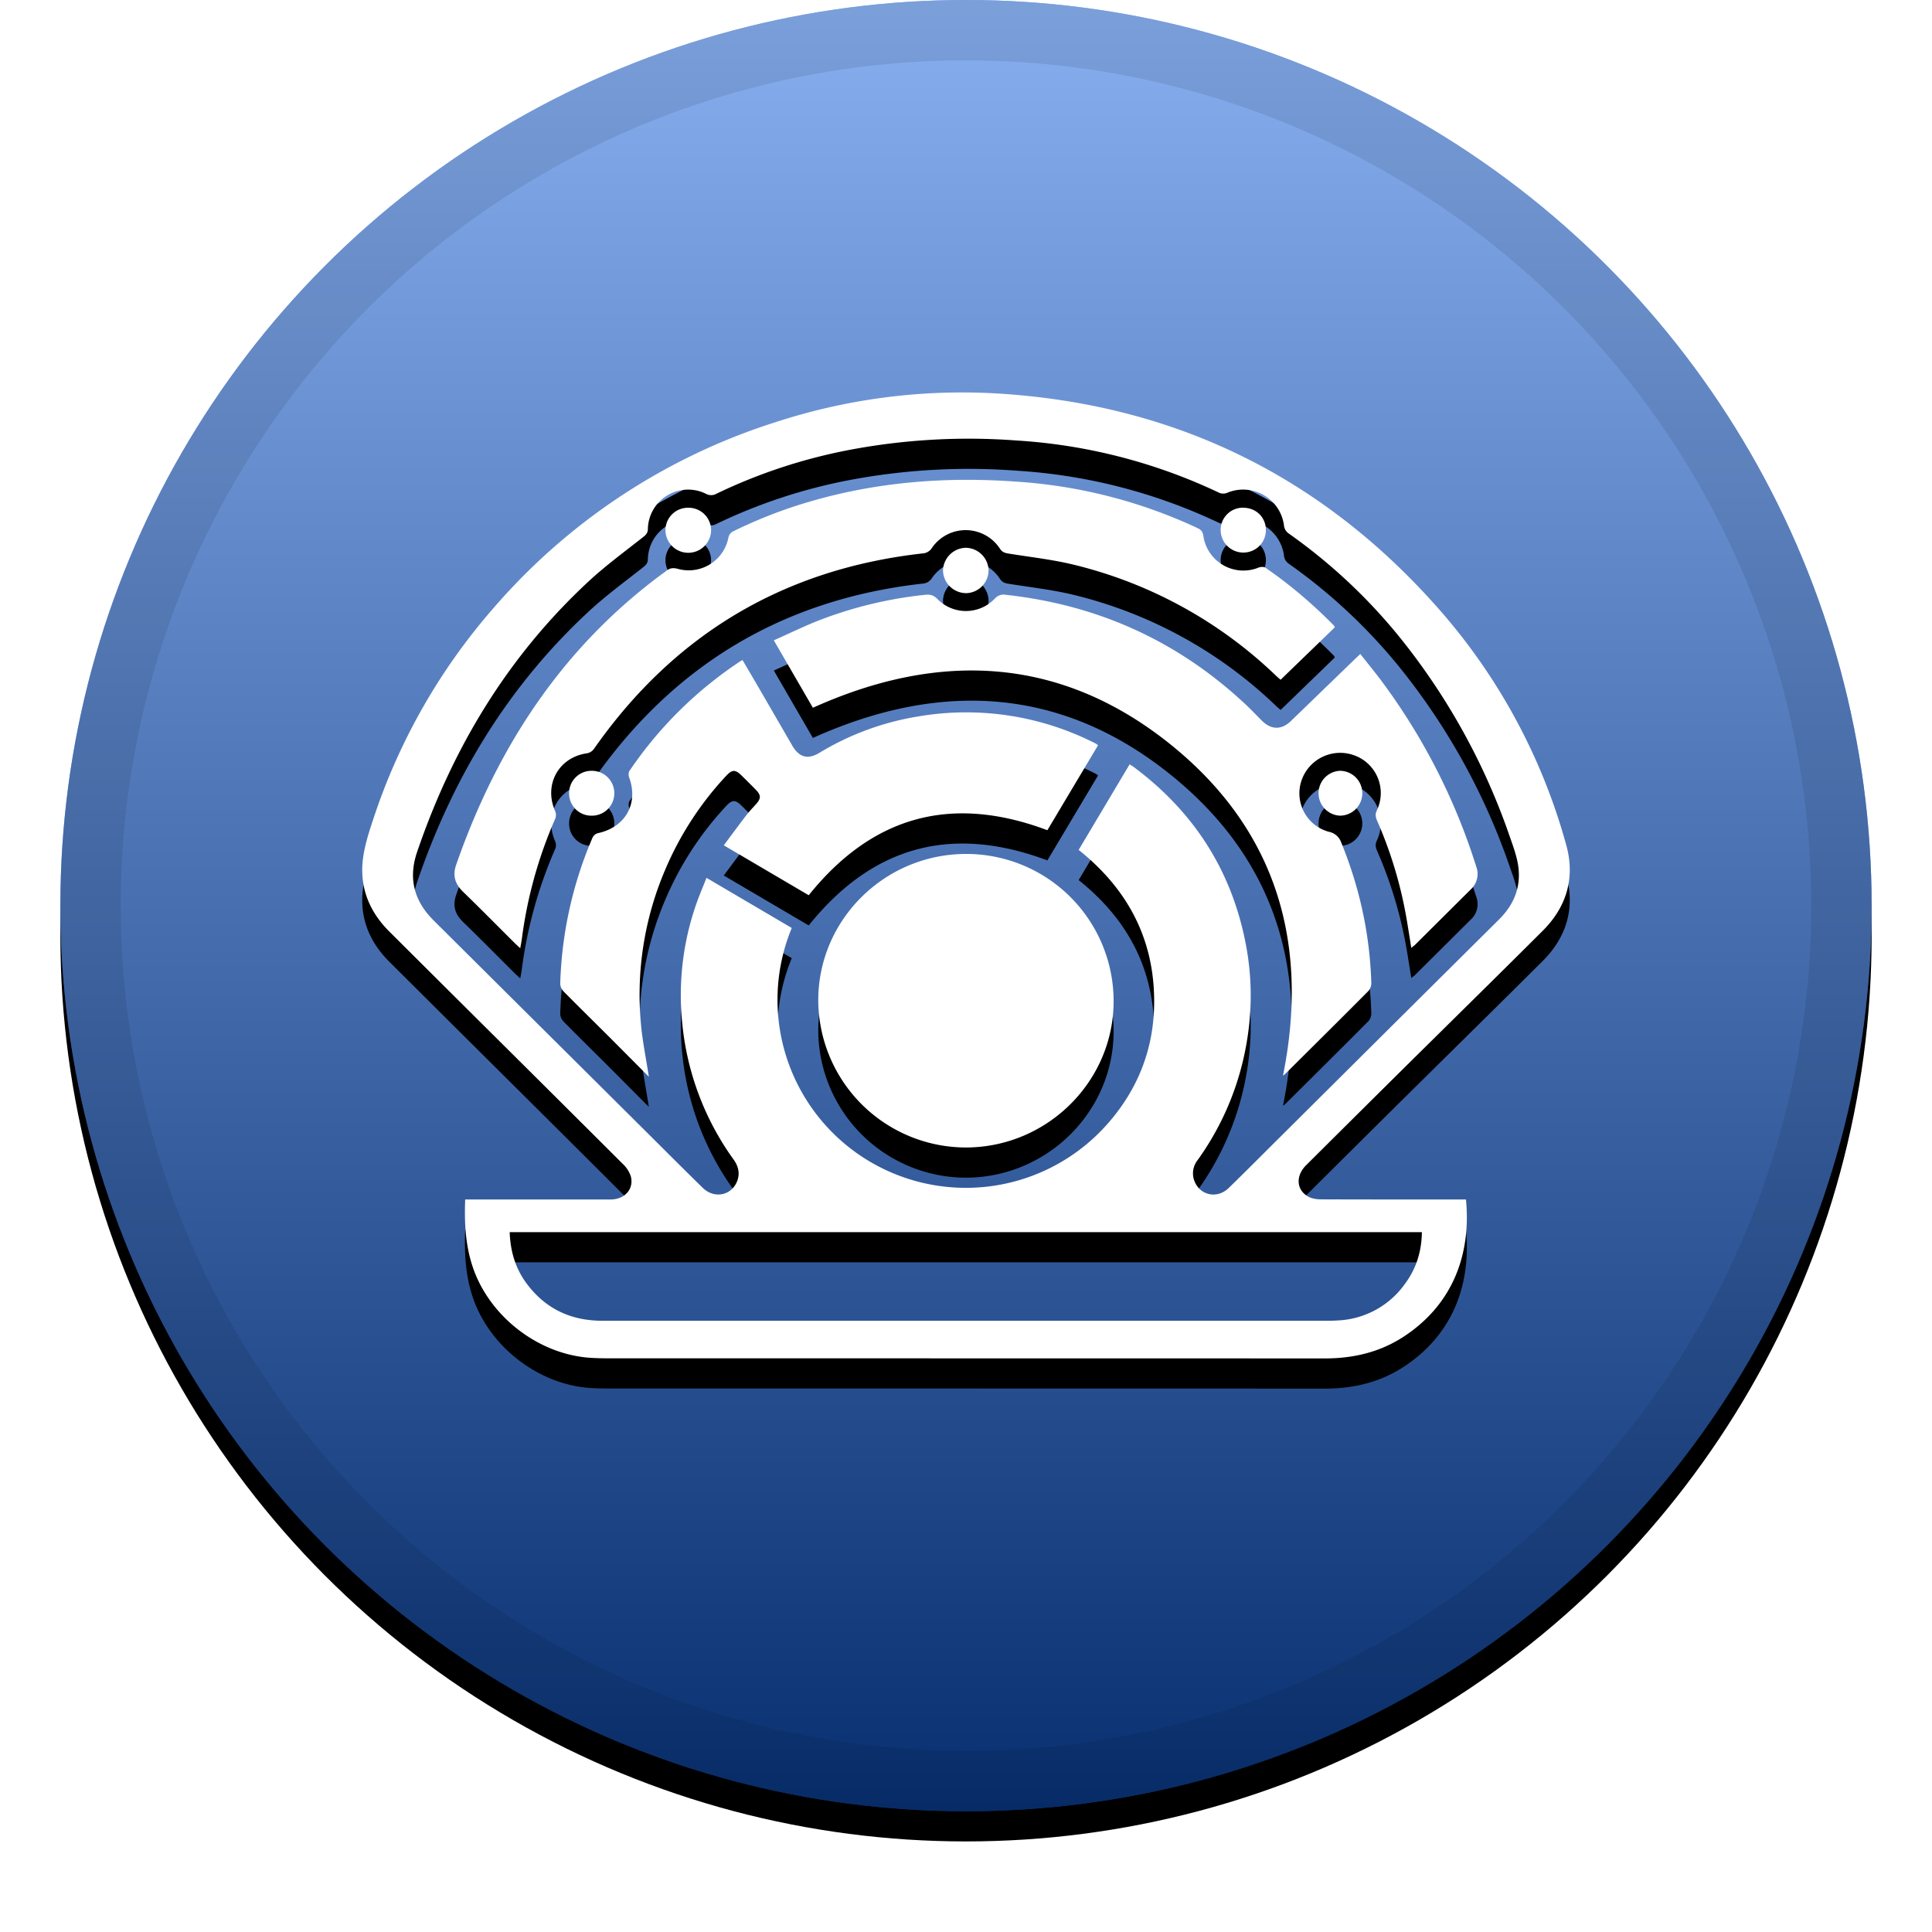 <svg xmlns="http://www.w3.org/2000/svg" xmlns:xlink="http://www.w3.org/1999/xlink" width="32" height="32" viewBox="0 0 32 32"><defs><linearGradient id="c" x1="50%" x2="50%" y1="0%" y2="100%"><stop offset="0%" stop-color="#FFF" stop-opacity=".5"/><stop offset="100%" stop-opacity=".5"/></linearGradient><circle id="b" cx="16" cy="15" r="15"/><filter id="a" width="111.7%" height="111.7%" x="-5.8%" y="-4.2%" filterUnits="objectBoundingBox"><feOffset dy=".5" in="SourceAlpha" result="shadowOffsetOuter1"/><feGaussianBlur in="shadowOffsetOuter1" result="shadowBlurOuter1" stdDeviation=".5"/><feComposite in="shadowBlurOuter1" in2="SourceAlpha" operator="out" result="shadowBlurOuter1"/><feColorMatrix in="shadowBlurOuter1" values="0 0 0 0 0 0 0 0 0 0 0 0 0 0 0 0 0 0 0.199 0"/></filter><path id="e" d="M24.281 19.867c.084.861-.185 1.711-1.018 2.263-.399.265-.844.37-1.322.37-3.96-.002-7.92-.001-11.88-.002a4.83 4.83 0 0 1-.26-.007c-.868-.047-1.688-.676-1.968-1.497-.124-.363-.143-.735-.128-1.127h2.41c.232-.001.386-.17.334-.381a.5.5 0 0 0-.139-.213c-.983-.982-1.969-1.96-2.954-2.94l-.902-.898c-.339-.335-.502-.74-.442-1.212.03-.232.105-.46.18-.684a10.102 10.102 0 0 1 1.967-3.45 10.268 10.268 0 0 1 4.682-3.095 9.951 9.951 0 0 1 3.672-.477c2.936.176 5.381 1.37 7.319 3.571a9.861 9.861 0 0 1 2.11 3.909c.15.539.008 1.024-.391 1.421-.75.748-1.506 1.49-2.259 2.235-.553.547-1.105 1.096-1.657 1.645-.182.18-.164.42.044.527.06.03.135.04.203.04.76.003 1.521.002 2.282.002h.117zm-15.839.54c.011.322.097.608.285.858.312.416.733.612 1.255.611H22.01c.047 0 .094-.002.14-.005a1.441 1.441 0 0 0 1.123-.61c.186-.25.273-.536.278-.853H8.442zM18.71 12.66c.029.019.05.03.067.043.988.736 1.614 1.7 1.852 2.907.13.656.112 1.31-.042 1.961a4.656 4.656 0 0 1-.75 1.643.355.355 0 0 0-.068.302c.069.272.378.36.582.161.3-.291.593-.588.89-.882 1.196-1.19 2.392-2.379 3.589-3.567.26-.258.374-.566.31-.926-.029-.156-.085-.308-.138-.458a10.9 10.9 0 0 0-1.689-3.125 9.118 9.118 0 0 0-1.97-1.884.187.187 0 0 1-.074-.114.682.682 0 0 0-.944-.558.176.176 0 0 1-.127.001 9.119 9.119 0 0 0-3.36-.868 10.598 10.598 0 0 0-2.77.156 8.928 8.928 0 0 0-2.202.726.177.177 0 0 1-.175 0 .666.666 0 0 0-.96.578c0 .06-.022.095-.068.131-.306.243-.624.474-.91.739-1.344 1.245-2.258 2.764-2.845 4.487-.148.436-.05.81.275 1.133l3.56 3.539c.298.297.595.594.896.889.173.17.434.14.547-.061.077-.139.058-.276-.033-.404a4.614 4.614 0 0 1-.852-2.253 4.574 4.574 0 0 1 .23-1.979c.05-.145.112-.287.171-.437l1.412.83a3.113 3.113 0 0 0 1.382 3.92 3.127 3.127 0 0 0 3.902-.738c.46-.547.704-1.182.718-1.897.02-1.066-.421-1.916-1.25-2.578l.844-1.417zm4.665 3.04c-.026-.166-.05-.319-.076-.472a7 7 0 0 0-.492-1.64c-.025-.06-.031-.106-.001-.168a.664.664 0 0 0-.369-.907.677.677 0 0 0-.879.412.66.66 0 0 0 .452.852.27.27 0 0 1 .206.181c.304.745.473 1.517.497 2.32a.196.196 0 0 1-.044.132c-.457.46-.918.916-1.377 1.373-.016.015-.035.027-.042.034.438-2.17-.095-4.051-1.838-5.467-1.811-1.47-3.829-1.583-5.948-.627l-.647-1.117c.231-.103.453-.21.68-.304a6.826 6.826 0 0 1 1.825-.45c.081-.009.14.004.203.068a.66.66 0 0 0 .952-.005.19.19 0 0 1 .174-.064c1.533.166 2.863.768 3.985 1.821.09.085.175.174.262.262.155.156.326.16.484.008l1.051-1.017.098-.093c.126.16.253.314.371.474a10.312 10.312 0 0 1 1.55 3.05.345.345 0 0 1-.091.375l-.924.919c-.016.015-.035.027-.062.05zm-1.266-5.31l-.898.869c-.027-.023-.052-.044-.075-.066a7.321 7.321 0 0 0-3.353-1.84c-.353-.086-.718-.126-1.077-.184-.063-.01-.106-.023-.145-.083a.678.678 0 0 0-1.134.002.195.195 0 0 1-.124.076c-2.314.254-4.13 1.338-5.46 3.232a.182.182 0 0 1-.136.083c-.466.076-.703.53-.51.96a.164.164 0 0 1 0 .12 7.282 7.282 0 0 0-.555 2.003c-.006.043-.015.085-.025.144l-.086-.08c-.286-.285-.57-.573-.86-.854-.134-.13-.178-.268-.115-.45.673-1.93 1.743-3.582 3.41-4.815.019-.014.039-.026.057-.041.06-.053.115-.068.204-.044a.67.67 0 0 0 .839-.524.153.153 0 0 1 .071-.094 7.835 7.835 0 0 1 1.346-.516c1.095-.311 2.213-.392 3.343-.311a8.348 8.348 0 0 1 3.005.768c.06.028.09.06.1.13a.67.67 0 0 0 .92.524c.032-.012.083-.013.108.004.409.282.785.602 1.132.955.007.007.01.017.018.032zm-3.664 6.18c.007 1.331-1.09 2.428-2.436 2.436a2.449 2.449 0 0 1-2.456-2.428c-.006-1.333 1.089-2.427 2.438-2.434a2.44 2.44 0 0 1 2.454 2.425zm-7.698 1.264l-.632-.635c-.26-.26-.522-.516-.78-.778a.196.196 0 0 1-.056-.127 6.603 6.603 0 0 1 .528-2.403.142.142 0 0 1 .113-.095c.449-.105.658-.497.499-.925-.01-.03-.01-.075.005-.1a6.626 6.626 0 0 1 1.856-1.83c.003-.002.006-.002.02-.006l.265.452.556.96c.112.196.258.239.451.122a4.561 4.561 0 0 1 1.646-.604 4.71 4.71 0 0 1 2.935.453c.009.005.016.012.034.026l-.839 1.407c-1.585-.595-2.895-.24-3.953 1.077l-1.407-.827c.126-.169.246-.332.369-.492.05-.066.108-.126.164-.188.086-.096.086-.15-.002-.24a22.432 22.432 0 0 0-.234-.234c-.106-.104-.158-.104-.258.004a5.304 5.304 0 0 0-1.012 1.561 5.258 5.258 0 0 0-.398 2.56c.026.28.083.557.13.862zm5.248-8.01a.384.384 0 0 1-.376-.377.387.387 0 0 1 .38-.374.384.384 0 0 1 .375.378.382.382 0 0 1-.379.374zm-4.6-1.414a.373.373 0 0 1 .383.368.378.378 0 0 1-.756 0 .372.372 0 0 1 .373-.368zm10.801 5.1a.372.372 0 0 1-.007-.743.37.37 0 1 1 .007.743zm-1.603-5.1c.213 0 .375.16.374.372a.371.371 0 0 1-.369.37.374.374 0 0 1-.38-.37.368.368 0 0 1 .375-.373zm-10.418 4.728a.37.37 0 0 1-.376.372.368.368 0 0 1-.373-.375.37.37 0 0 1 .371-.368.371.371 0 0 1 .378.371z"/><filter id="d" width="117.5%" height="121.9%" x="-8.8%" y="-7.8%" filterUnits="objectBoundingBox"><feOffset dy=".5" in="SourceAlpha" result="shadowOffsetOuter1"/><feGaussianBlur in="shadowOffsetOuter1" result="shadowBlurOuter1" stdDeviation=".5"/><feColorMatrix in="shadowBlurOuter1" values="0 0 0 0 0 0 0 0 0 0 0 0 0 0 0 0 0 0 0.204 0"/></filter></defs><g fill="none" fill-rule="evenodd"><use fill="#000" filter="url(#a)" xlink:href="#b"/><use fill="#1061E3" xlink:href="#b"/><use fill="url(#c)" style="mix-blend-mode:soft-light" xlink:href="#b"/><circle cx="16" cy="15" r="14.5" stroke="#000" stroke-opacity=".097"/><use fill="#000" filter="url(#d)" xlink:href="#e"/><use fill="#FFF" xlink:href="#e"/></g></svg>
